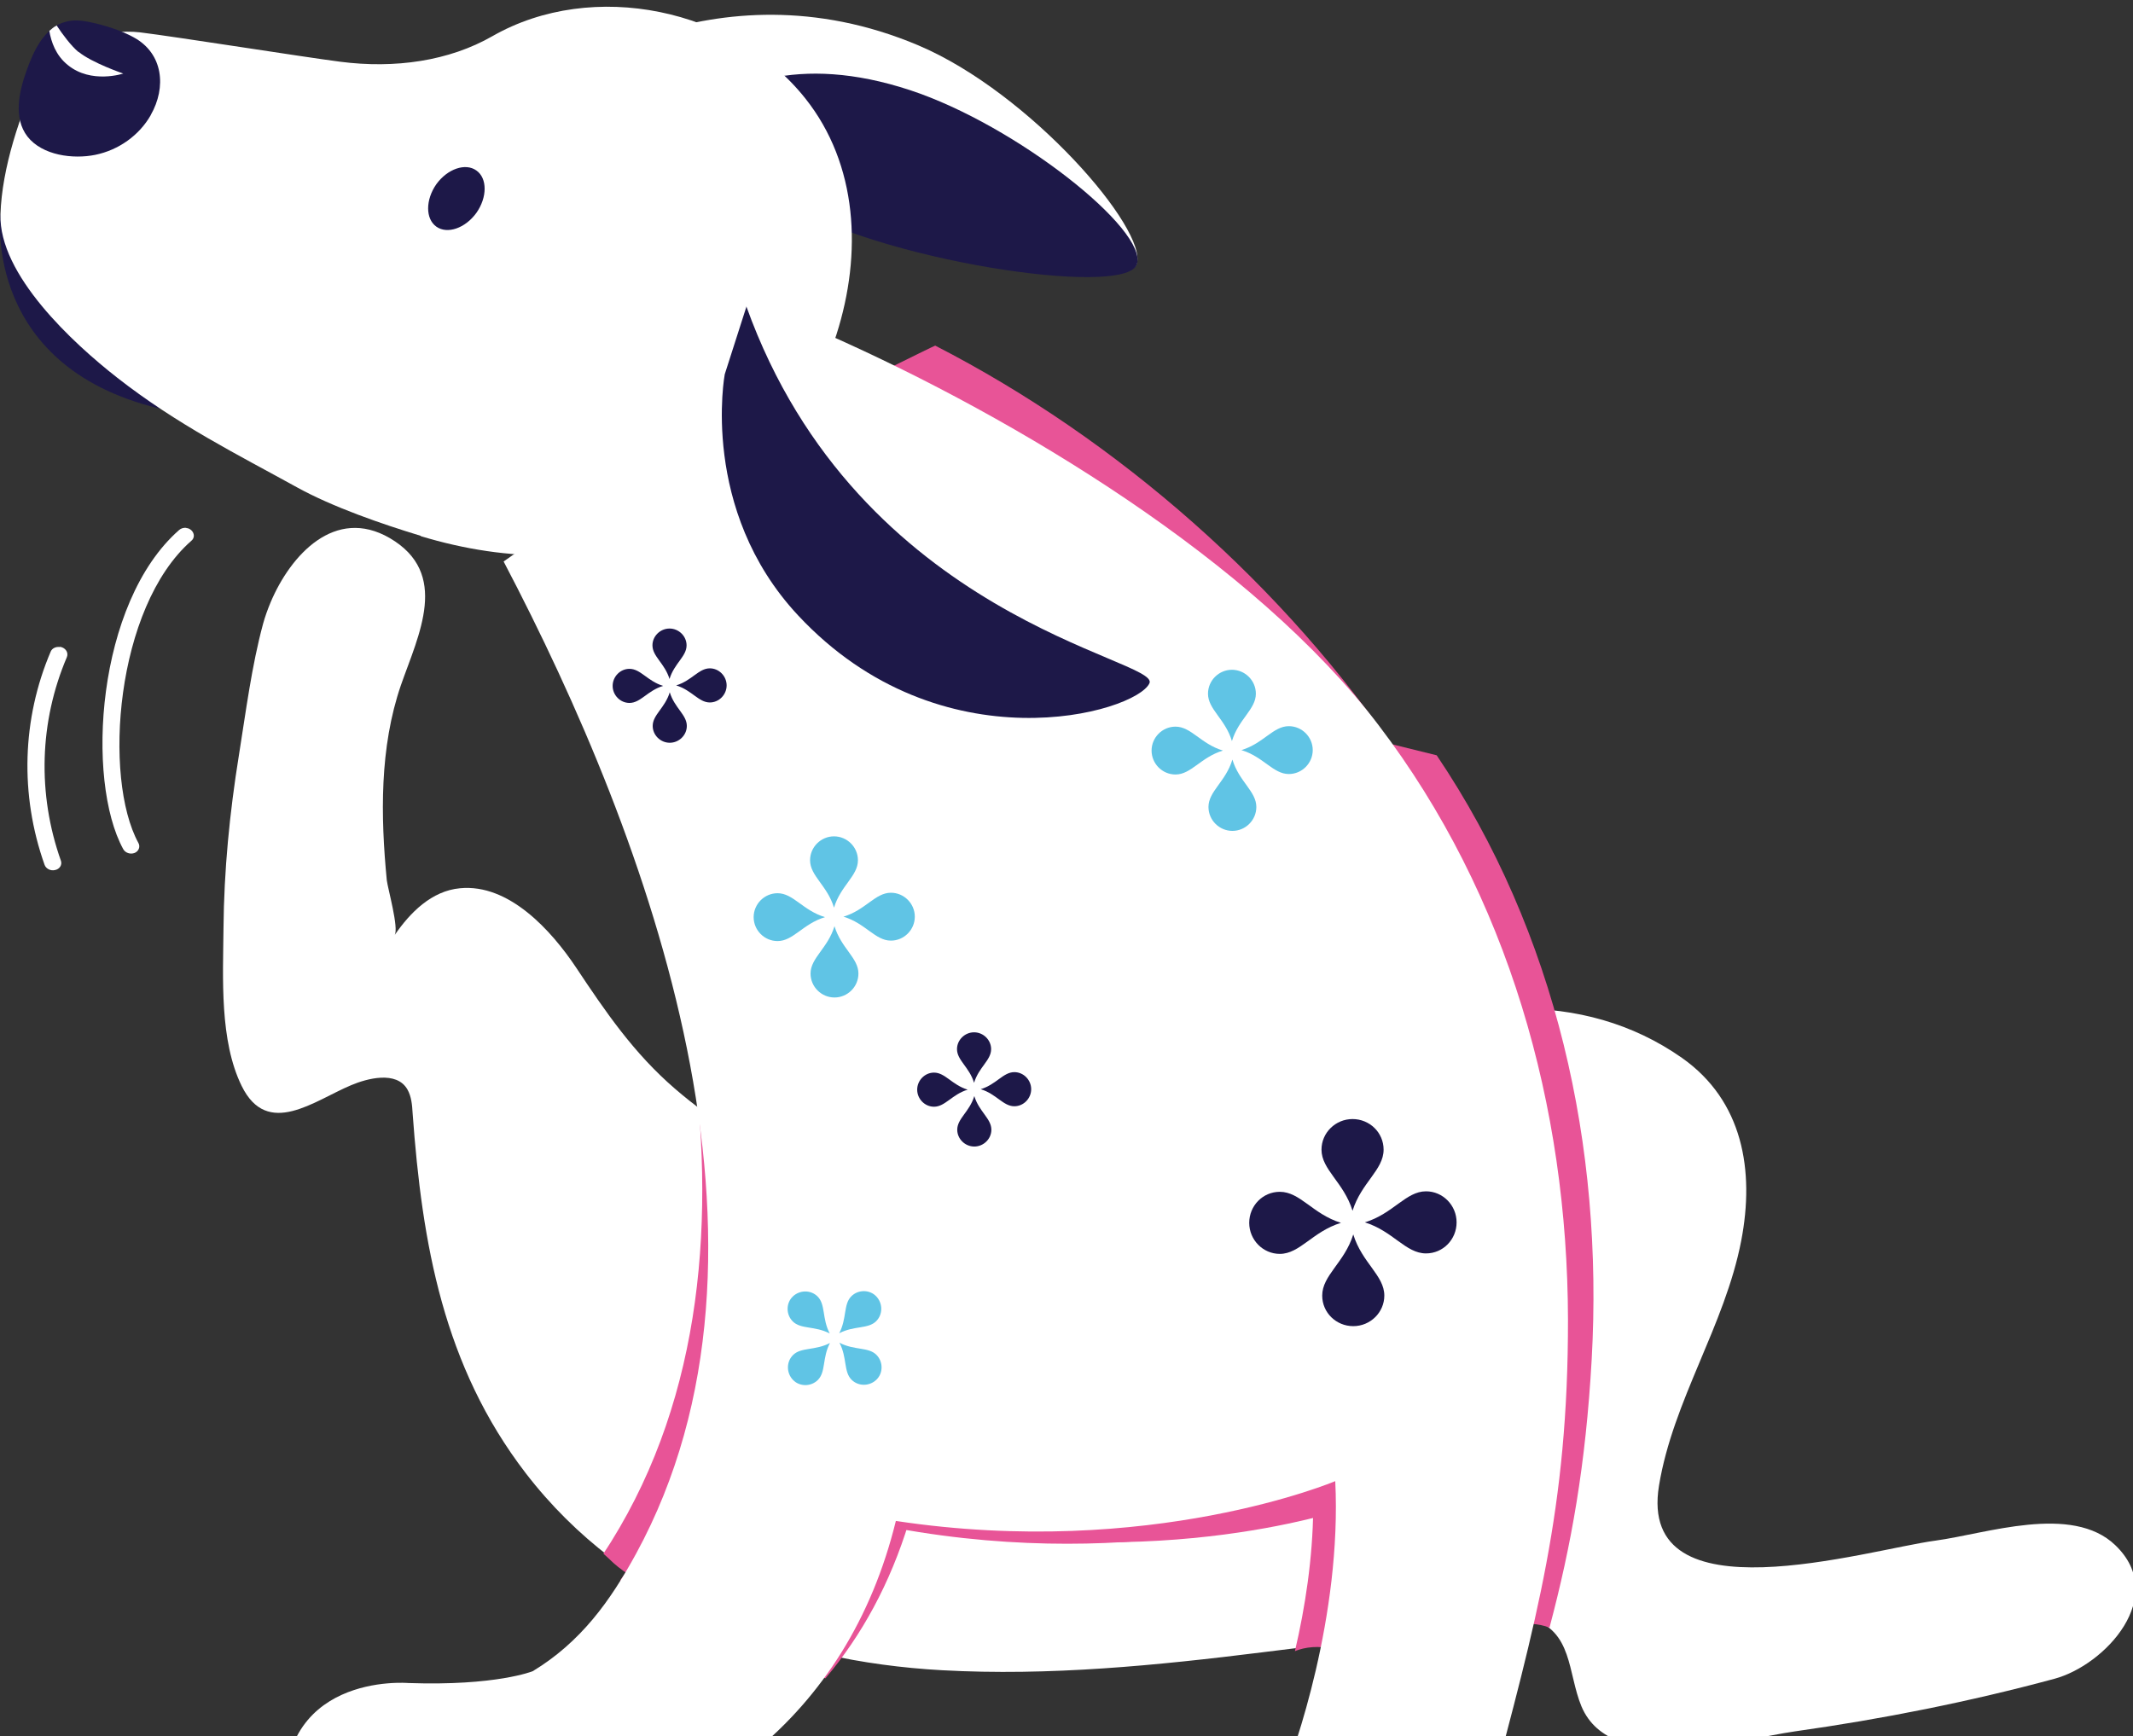 <svg xmlns="http://www.w3.org/2000/svg" fill="none" viewBox="0 0 113 92" height="92" width="113">
<rect x="0" y="0" width="113" height="92" fill="#333333" stroke="none"/>
<g clip-path="url(#clip0_30_1180)">
<path fill="white" d="M14.338 31.909C14.175 32.298 14.037 32.688 13.937 33.052C13.334 35.274 13.02 37.747 12.656 40.02C12.166 43.058 11.865 46.122 11.84 49.198C11.815 51.81 11.626 55.149 12.807 57.547C14.175 60.322 16.649 58.313 18.607 57.497C19.436 57.146 21.005 56.719 21.583 57.723C21.796 58.1 21.834 58.539 21.859 58.979C22.361 65.909 23.491 72.376 27.848 78.051C33.134 84.931 41.433 88.032 49.908 88.497C55.583 88.811 61.271 88.246 66.909 87.543C70.412 87.103 74.09 86.714 77.531 85.923C78.686 85.659 79.903 85.433 81.046 85.747C83.331 86.388 83.042 88.635 83.783 90.418C85.378 94.185 92.183 92.151 95.096 91.736C99.729 91.083 104.337 90.167 108.844 88.949C111.531 88.221 114.896 84.58 112.058 81.868C109.761 79.67 105.228 81.265 102.541 81.629C98.888 82.119 86.721 85.873 87.889 78.716C88.63 74.196 91.379 70.241 92.246 65.734C92.961 62.017 92.334 58.326 89.107 56.053C86.495 54.22 83.482 53.404 80.305 53.442C76.639 53.492 73.576 55.338 70.675 57.409C67.737 59.506 64.987 61.101 61.623 62.369C58.069 63.7 54.127 63.888 50.36 63.637C45.049 63.273 39.826 61.201 35.758 57.686C33.586 55.815 32.092 53.63 30.523 51.27C29.217 49.311 26.969 46.812 24.37 47.064C22.864 47.202 21.721 48.357 20.905 49.55C21.143 49.198 20.541 47.064 20.491 46.637C20.164 43.259 20.101 39.606 21.244 36.291C22.173 33.629 23.855 30.377 20.641 28.506C17.753 26.837 15.406 29.385 14.338 31.909Z"></path>
<path fill="#E85497" d="M68.578 87.493C69.168 87.254 69.859 87.191 70.625 87.367C70.888 87.43 71.139 87.468 71.403 87.518C71.529 87.53 71.88 87.581 71.993 87.593C72.759 87.656 73.512 87.694 74.278 87.668C75.283 87.643 75.308 87.593 76.099 87.405C76.526 85.974 77.668 84.881 79.326 84.881C79.702 84.881 80.091 84.957 80.456 85.095C81.435 81.165 82.088 77.172 82.377 72.112C83.004 60.85 80.518 49.537 74.165 40.108C68.076 31.081 59.249 23.296 49.544 18.312C49.506 18.287 28.388 28.796 28.388 28.796C35.306 44.038 42.061 66.111 32.38 81.68C32.242 81.906 32.104 82.106 31.966 82.32C32.054 82.395 32.142 82.483 32.242 82.571C34.829 85.183 39.437 84.756 42.701 86.024C43.04 86.149 43.329 86.325 43.593 86.513C44.672 84.793 45.564 82.872 46.217 80.725C59.563 83.525 69.57 79.947 69.57 79.947C69.545 82.571 69.143 85.17 68.603 87.48L68.578 87.493Z"></path>
<path fill="#E85497" d="M30.334 28.707C37.253 43.95 44.008 66.022 34.327 81.591C33.863 82.344 33.373 83.047 32.858 83.725C32.996 83.838 33.122 83.964 33.26 84.115C34.629 85.697 36.135 87.178 37.931 88.271C38.872 88.836 39.714 89.049 40.705 89.388C41.547 88.723 42.689 88.61 43.731 88.924C45.652 86.651 47.159 83.901 48.151 80.649C61.497 83.449 71.504 79.871 71.504 79.871C71.479 82.457 71.09 85.019 70.562 87.304C70.964 87.266 71.366 87.304 71.755 87.467C73.739 88.296 76.677 88.484 78.46 87.002C79.502 86.124 80.871 85.785 82.088 86.237C83.244 81.892 84.01 77.611 84.323 72.024C84.951 60.761 82.465 49.449 76.112 40.02"></path>
<path fill="white" d="M78.849 95.465C81.397 85.873 83.08 79.922 83.067 69.902C83.042 58.627 79.916 47.465 73.035 38.425C66.444 29.75 53.85 22.154 43.869 17.734C43.831 17.721 26.68 29.75 26.68 29.75C34.452 44.565 42.463 66.224 33.699 82.32C32.318 84.856 30.748 87.016 28.225 88.547C28.225 88.547 26.291 89.338 21.633 89.175C21.633 89.175 14.376 88.547 15.117 96.081C15.117 96.081 17.527 99.584 26.73 98.29C36.938 96.847 44.898 91.033 47.46 80.587C60.944 82.621 70.738 78.478 70.738 78.478C71.089 85.634 68.566 92.778 67.963 94.197C66.67 97.248 66.419 97.11 66.142 100.513C65.829 104.405 71.504 106.288 74.969 104.656C76.538 103.915 77.141 102.019 77.581 100.337C77.995 98.717 78.434 97.085 78.861 95.465H78.849Z"></path>
<path fill="#1D1848" d="M35.482 36.68C35.231 37.509 34.578 37.873 34.578 38.463C34.578 38.953 34.992 39.355 35.482 39.355C35.972 39.355 36.386 38.953 36.386 38.463C36.386 37.873 35.733 37.509 35.482 36.68Z"></path>
<path fill="#1D1848" d="M35.13 36.342C34.302 36.09 33.938 35.438 33.347 35.438C32.858 35.438 32.456 35.852 32.456 36.342C32.456 36.831 32.858 37.245 33.347 37.245C33.938 37.245 34.302 36.593 35.13 36.342Z"></path>
<path fill="#1D1848" d="M35.469 35.977C35.72 35.148 36.373 34.784 36.373 34.194C36.373 33.705 35.959 33.303 35.469 33.303C34.979 33.303 34.565 33.705 34.565 34.194C34.565 34.784 35.218 35.148 35.469 35.977Z"></path>
<path fill="#1D1848" d="M35.821 36.316C36.65 36.567 37.014 37.22 37.604 37.22C38.093 37.22 38.495 36.806 38.495 36.316C38.495 35.826 38.093 35.412 37.604 35.412C37.014 35.412 36.65 36.065 35.821 36.316Z"></path>
<path fill="#1D1848" d="M51.616 58.075C51.365 58.903 50.712 59.267 50.712 59.858C50.712 60.347 51.126 60.749 51.616 60.749C52.106 60.749 52.52 60.347 52.52 59.858C52.52 59.267 51.867 58.903 51.616 58.075Z"></path>
<path fill="#1D1848" d="M51.265 57.736C50.436 57.485 50.072 56.832 49.482 56.832C48.992 56.832 48.59 57.246 48.59 57.736C48.59 58.226 48.992 58.64 49.482 58.64C50.072 58.64 50.436 57.987 51.265 57.736Z"></path>
<path fill="#1D1848" d="M51.603 57.372C51.854 56.543 52.507 56.179 52.507 55.589C52.507 55.099 52.093 54.697 51.603 54.697C51.114 54.697 50.699 55.099 50.699 55.589C50.699 56.179 51.352 56.543 51.603 57.372Z"></path>
<path fill="#1D1848" d="M51.955 57.711C52.783 57.962 53.147 58.615 53.737 58.615C54.227 58.615 54.629 58.201 54.629 57.711C54.629 57.221 54.227 56.807 53.737 56.807C53.147 56.807 52.783 57.46 51.955 57.711Z"></path>
<path fill="#60C4E5" d="M44.209 49.073C43.857 50.24 42.94 50.755 42.94 51.584C42.94 52.287 43.518 52.852 44.209 52.852C44.899 52.852 45.477 52.287 45.477 51.584C45.477 50.755 44.56 50.24 44.209 49.073Z"></path>
<path fill="#60C4E5" d="M43.706 48.595C42.538 48.244 42.023 47.327 41.194 47.327C40.491 47.327 39.926 47.905 39.926 48.595C39.926 49.286 40.491 49.863 41.194 49.863C42.023 49.863 42.538 48.947 43.706 48.595Z"></path>
<path fill="#60C4E5" d="M44.183 48.093C44.535 46.925 45.451 46.411 45.451 45.582C45.451 44.879 44.874 44.314 44.183 44.314C43.493 44.314 42.915 44.879 42.915 45.582C42.915 46.411 43.832 46.925 44.183 48.093Z"></path>
<path fill="#60C4E5" d="M44.685 48.57C45.853 48.922 46.367 49.839 47.196 49.839C47.899 49.839 48.464 49.261 48.464 48.57C48.464 47.88 47.899 47.302 47.196 47.302C46.367 47.302 45.853 48.219 44.685 48.57Z"></path>
<path fill="#60C4E5" d="M65.289 40.246C64.938 41.413 64.021 41.928 64.021 42.757C64.021 43.46 64.599 44.025 65.289 44.025C65.98 44.025 66.557 43.46 66.557 42.757C66.557 41.928 65.641 41.413 65.289 40.246Z"></path>
<path fill="#60C4E5" d="M64.787 39.769C63.619 39.417 63.104 38.501 62.275 38.501C61.572 38.501 61.007 39.078 61.007 39.769C61.007 40.46 61.572 41.037 62.275 41.037C63.104 41.037 63.619 40.121 64.787 39.769Z"></path>
<path fill="#60C4E5" d="M65.264 39.267C65.616 38.099 66.532 37.585 66.532 36.756C66.532 36.053 65.955 35.488 65.264 35.488C64.574 35.488 63.996 36.053 63.996 36.756C63.996 37.585 64.913 38.099 65.264 39.267Z"></path>
<path fill="#60C4E5" d="M65.766 39.744C66.933 40.095 67.448 41.012 68.277 41.012C68.98 41.012 69.545 40.434 69.545 39.744C69.545 39.053 68.98 38.476 68.277 38.476C67.448 38.476 66.933 39.392 65.766 39.744Z"></path>
<path fill="#60C4E5" d="M44.472 71.145C44.886 71.936 44.685 72.677 45.112 73.104C45.476 73.468 46.066 73.456 46.43 73.104C46.794 72.753 46.794 72.15 46.43 71.786C46.004 71.359 45.263 71.56 44.472 71.145Z"></path>
<path fill="#60C4E5" d="M43.969 71.158C43.178 71.572 42.438 71.371 42.011 71.798C41.647 72.162 41.659 72.752 42.011 73.116C42.362 73.481 42.965 73.481 43.329 73.116C43.756 72.689 43.555 71.949 43.969 71.158Z"></path>
<path fill="#60C4E5" d="M43.957 70.655C43.542 69.864 43.743 69.124 43.316 68.697C42.952 68.332 42.362 68.345 41.998 68.697C41.634 69.048 41.634 69.651 41.998 70.015C42.425 70.442 43.166 70.241 43.957 70.655Z"></path>
<path fill="#60C4E5" d="M44.459 70.643C45.251 70.229 45.991 70.429 46.418 70.002C46.782 69.638 46.77 69.048 46.418 68.684C46.067 68.32 45.464 68.32 45.1 68.684C44.673 69.111 44.874 69.852 44.459 70.643Z"></path>
<path fill="white" d="M48.653 2.404C54.579 4.915 60.832 12.184 60.217 13.992C59.614 15.8 45.514 11.318 40.756 8.217C35.997 5.116 28.979 4.576 28.979 4.576C28.979 4.576 37.667 -2.242 48.653 2.404Z"></path>
<path fill="#1D1848" d="M48.213 4.777C53.85 6.635 60.831 12.197 60.229 14.005C59.626 15.813 46.317 13.766 41.546 10.665C36.787 7.564 32.732 11.306 32.732 11.306C32.732 11.306 36.348 0.872 48.213 4.777Z"></path>
<path fill="#1D1848" d="M0.025 11.355C0.025 11.355 -0.98 19.655 8.914 21.752C8.914 21.752 8.286 17.947 6.955 16.139C5.624 14.331 1.72 11.569 1.381 11.481C1.042 11.393 0.025 11.355 0.025 11.355Z"></path>
<path fill="white" d="M22.299 28.394C20.227 27.766 17.616 26.862 15.732 25.82C12.593 24.087 9.379 22.493 6.203 20.007C3.892 18.199 -0.075 14.558 0.025 11.356C0.101 8.895 1.067 6.045 2.084 3.835C2.8 2.278 5.625 1.5 7.408 1.713C9.442 1.964 15.983 3.007 18.017 3.27C20.93 3.647 23.793 3.233 26.091 1.914C31.402 -1.124 38.872 0.445 42.664 5.216C48.226 12.21 43.631 24.075 36.273 27.716C31.803 29.926 26.894 29.8 22.286 28.407L22.299 28.394Z"></path>
<path fill="#1D1848" d="M7.997 6.082C7.382 7.175 6.277 7.953 5.047 8.204C3.879 8.443 2.247 8.242 1.456 7.237C0.69 6.245 1.017 4.827 1.406 3.747C1.77 2.717 2.347 1.437 3.503 1.148C3.917 1.035 4.356 1.085 4.771 1.173C5.537 1.336 6.39 1.6 7.081 1.977C8.65 2.83 8.826 4.626 7.985 6.095L7.997 6.082Z"></path>
<path fill="#1D1848" d="M25.237 11.28C24.647 12.096 23.692 12.423 23.115 12.008C22.537 11.594 22.537 10.59 23.115 9.761C23.705 8.945 24.659 8.618 25.237 9.033C25.827 9.447 25.814 10.464 25.237 11.28Z"></path>
<path fill="white" d="M41.395 12.9C44.12 25.506 61.497 34.897 60.894 36.203C60.179 37.76 49.858 40.736 42.274 32.599C37.051 27 38.395 19.831 38.395 19.831C38.395 19.831 40.379 8.141 41.408 12.9H41.395Z"></path>
<path fill="#1D1848" d="M39.537 16.227C45.489 32.825 61.497 34.897 60.894 36.203C60.179 37.76 49.858 40.736 42.274 32.599C37.051 27 38.395 19.831 38.395 19.831L39.55 16.227H39.537Z"></path>
<path fill="white" d="M4.156 2.755C3.767 2.428 3.315 1.826 3.001 1.349C2.838 1.437 2.725 1.537 2.612 1.637C2.712 2.215 2.951 2.931 3.591 3.445C4.834 4.462 6.529 3.897 6.529 3.897C6.529 3.897 4.872 3.332 4.156 2.742V2.755Z"></path>
<path fill="#1D1848" d="M71.692 65.407C71.228 66.901 70.047 67.567 70.047 68.647C70.047 69.551 70.788 70.266 71.692 70.266C72.596 70.266 73.337 69.538 73.337 68.647C73.337 67.579 72.157 66.914 71.692 65.407Z"></path>
<path fill="#1D1848" d="M71.039 64.792C69.545 64.328 68.88 63.148 67.8 63.148C66.896 63.148 66.18 63.888 66.18 64.792C66.18 65.696 66.908 66.437 67.8 66.437C68.867 66.437 69.532 65.257 71.039 64.792Z"></path>
<path fill="#1D1848" d="M71.654 64.152C72.119 62.658 73.299 61.992 73.299 60.913C73.299 60.009 72.558 59.293 71.654 59.293C70.75 59.293 70.009 60.021 70.009 60.913C70.009 61.98 71.189 62.645 71.654 64.152Z"></path>
<path fill="#1D1848" d="M72.307 64.767C73.801 65.231 74.467 66.412 75.546 66.412C76.451 66.412 77.166 65.671 77.166 64.767C77.166 63.863 76.438 63.122 75.546 63.122C74.479 63.122 73.814 64.302 72.307 64.767Z"></path>
<path fill="white" d="M9.869 27.979C9.97 27.979 10.057 28.029 10.133 28.092C10.309 28.256 10.321 28.507 10.133 28.657C6.115 32.185 5.45 41.213 7.333 44.666C7.446 44.867 7.345 45.105 7.132 45.193C6.906 45.281 6.642 45.193 6.529 44.992C4.533 41.351 5.098 31.934 9.492 28.08C9.593 27.992 9.731 27.954 9.869 27.967V27.979Z"></path>
<path fill="white" d="M3.164 34.27C3.164 34.27 3.24 34.282 3.277 34.295C3.516 34.383 3.629 34.608 3.541 34.822C2.085 38.237 1.972 42.066 3.227 45.607C3.302 45.821 3.164 46.047 2.926 46.097C2.687 46.16 2.436 46.034 2.361 45.821C1.042 42.104 1.168 38.086 2.687 34.521C2.763 34.345 2.963 34.257 3.164 34.282V34.27Z"></path>
</g>
<defs>
<clipPath id="clip0_30_1180">
<rect transform="translate(0 0.344)" fill="white" height="91.656" width="113"></rect>
</clipPath>
</defs>
</svg>
